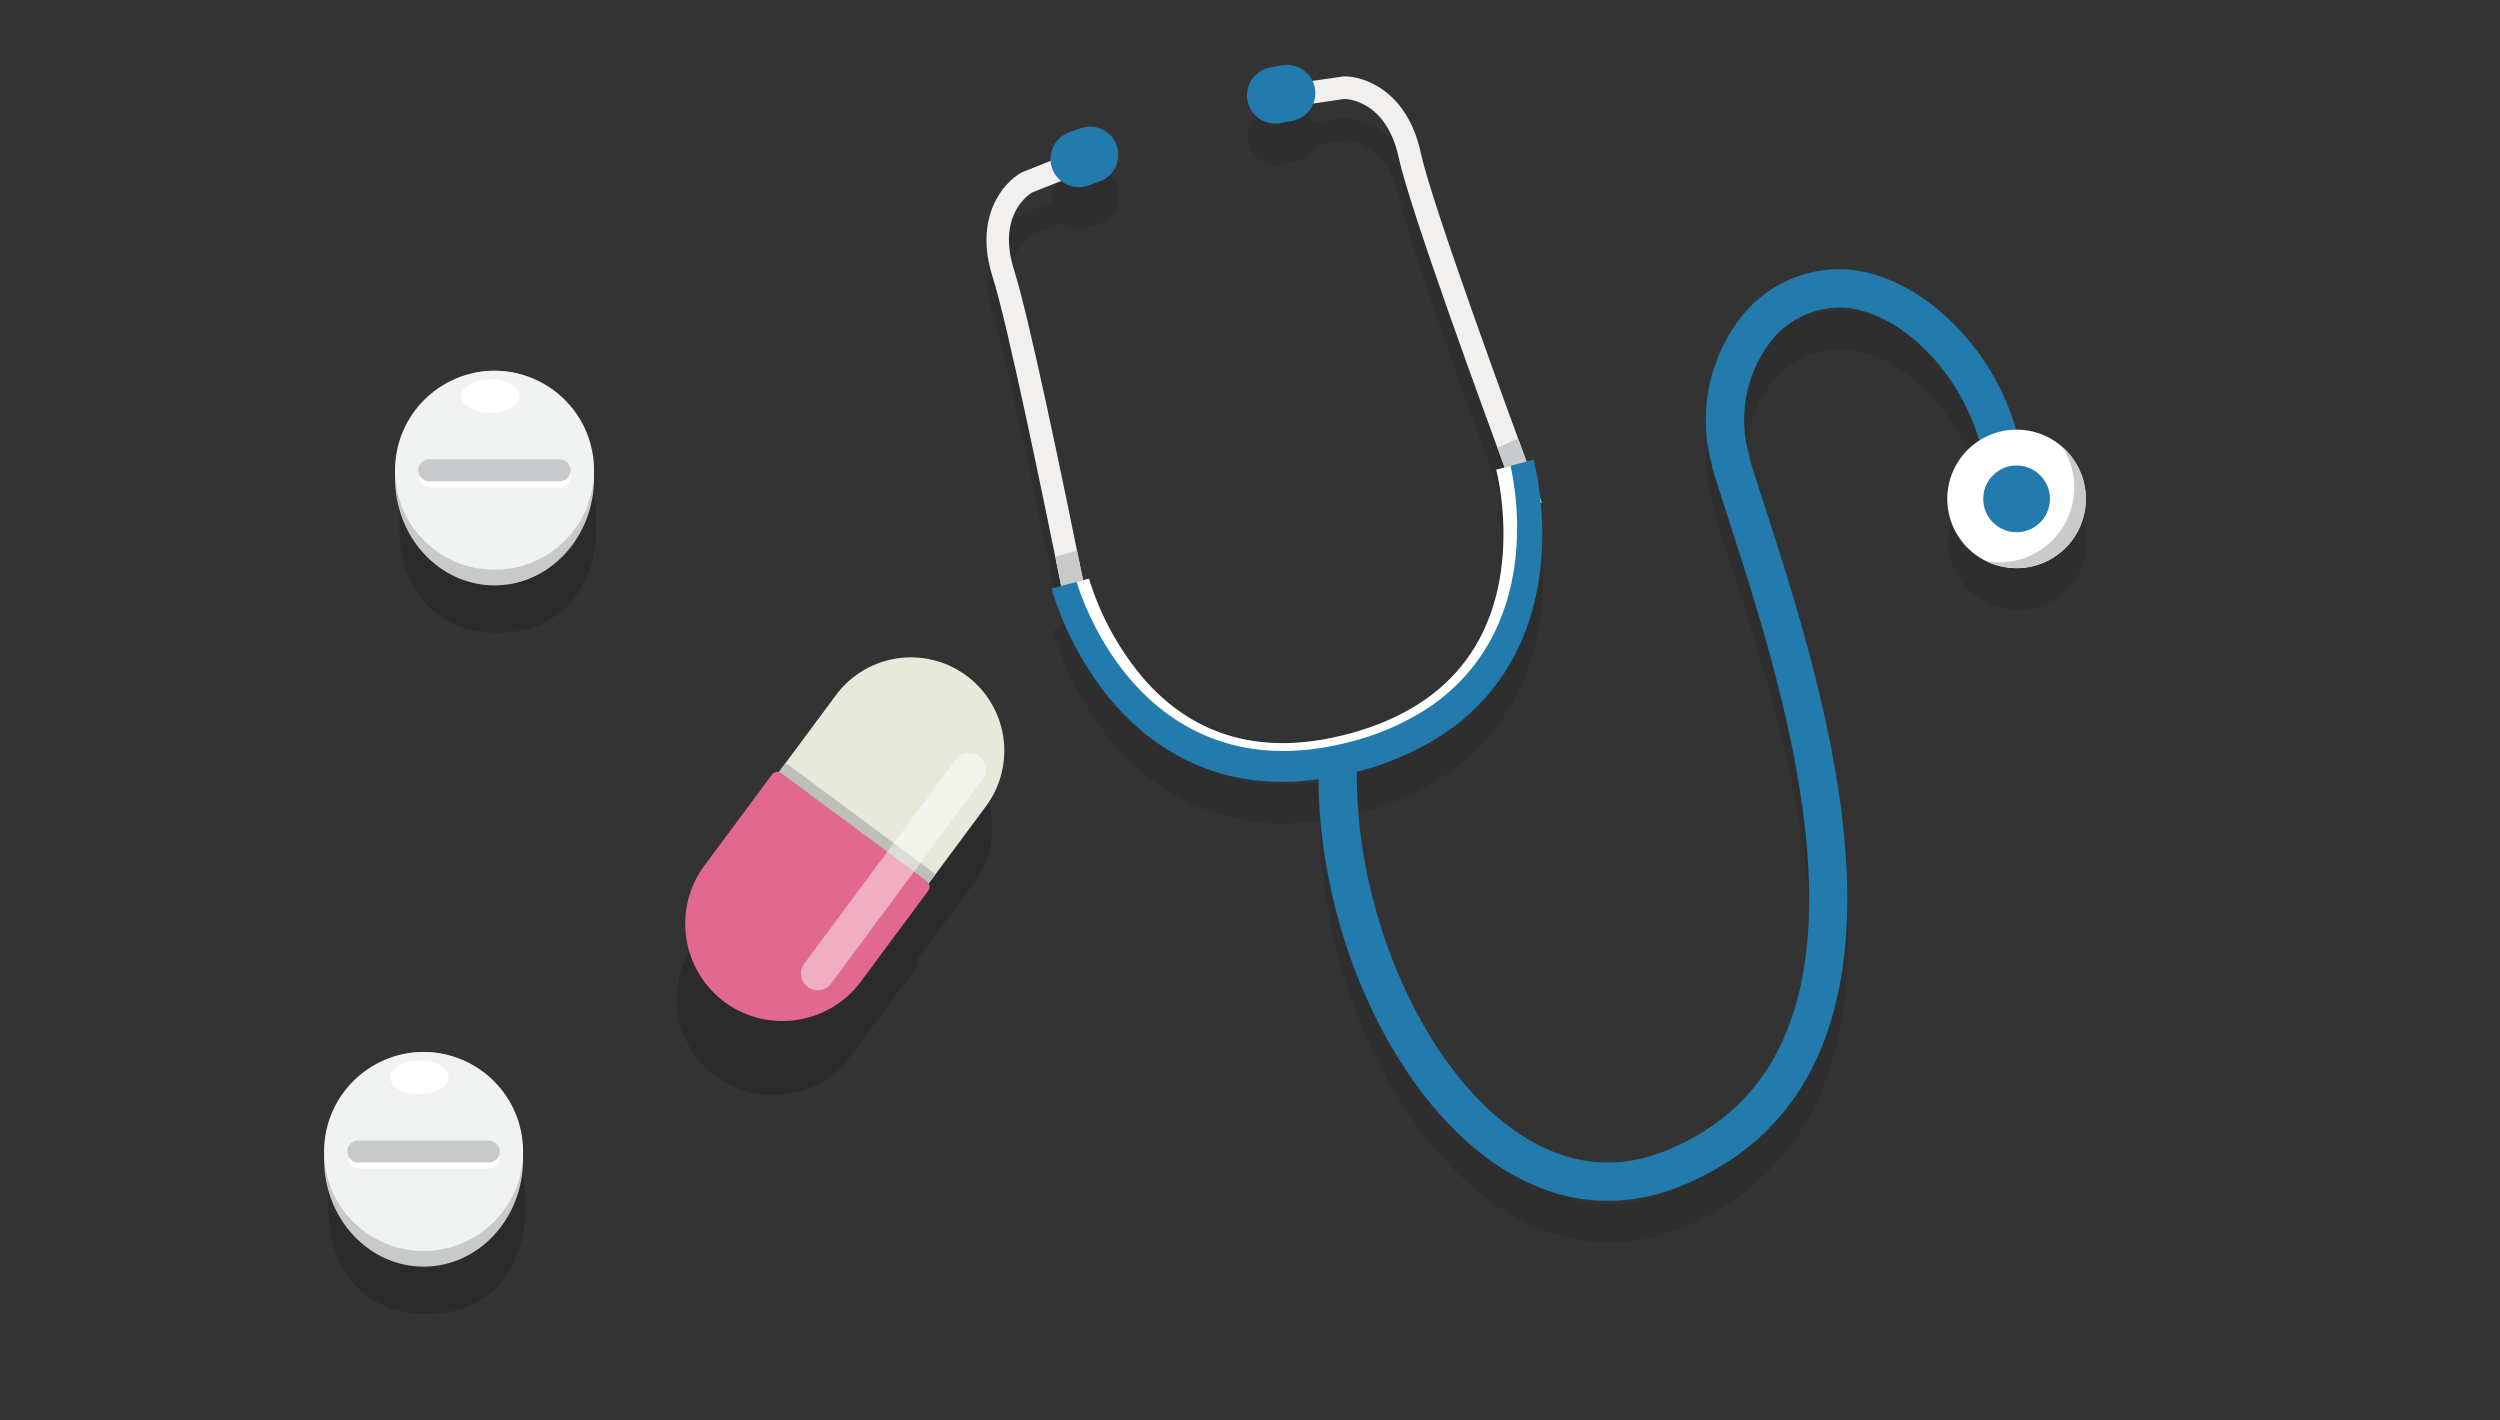 <svg xmlns="http://www.w3.org/2000/svg" width="433" height="246" viewBox="0 0 433 246">
  <rect x="0" y="0" width="433" height="246" fill="#333333" stroke="none"/>
  <g id="Group_977" data-name="Group 977" transform="translate(-66 -2276)">
    <g id="Group_883" data-name="Group 883" transform="matrix(0.819, -0.574, 0.574, 0.819, -1834.942, 973.79)">
      <g id="Group_833" data-name="Group 833" transform="translate(-64.373 2673.425)" opacity="0.1">
        <g id="Group_198-2" data-name="Group 198-2" transform="translate(957.373 -385.425)">
          <path id="Path_404-2" data-name="Path 404-2" d="M963.549-318.083l-3.58-1.563c7.166-16.4,19.55-45.078,21.983-52.911,3.236-10.423,10.9-12.4,14.491-12l.23.04,9.884,2.342-.9,3.8-9.741-2.308c-.861-.051-7.326-.086-10.236,9.279C983.319-363.788,972.342-338.2,963.549-318.083Z" transform="translate(-956.517 385.697)"/>
          <path id="Path_405-2" data-name="Path 405-2" d="M1019.158-289.469l-3.779-.99c5.157-19.662,14.324-53.878,17.8-62.137,3.79-9-1.126-13.139-1.861-13.693l-8.935-4.5,1.757-3.488,9.273,4.69c3.015,2,7.6,8.452,3.365,18.509C1033.272-342.746,1023.288-305.218,1019.158-289.469Z" transform="translate(-938.265 389.096)"/>
          <path id="Path_406-2" data-name="Path 406-2" d="M1018.332-319.635c-1.063,4.015-2.07,7.809-2.953,11.174l3.779.99c.811-3.092,1.848-7.027,3.018-11.413Z" transform="translate(-938.265 407.097)"/>
          <path id="Path_407-2" data-name="Path 407-2" d="M963.048-341.058c-1.093,2.518-2.127,4.9-3.079,7.066l3.58,1.565c1.038-2.377,2.108-4.831,3.191-7.322Z" transform="translate(-956.517 400.04)"/>
          <path id="Rectangle_45-2" data-name="Rectangle 45-2" d="M991.026-381.814h0a4.9,4.9,0,0,1,6.009-3.438l2,.545a4.9,4.9,0,0,1,3.439,6.009h0a4.9,4.9,0,0,1-6.01,3.439h0l-2-.545a4.9,4.9,0,0,1-3.439-6.01Z" transform="translate(-946.344 385.425)"/>
          <path id="Rectangle_46-2" data-name="Rectangle 46-2" d="M1017.026-374.684h0a4.9,4.9,0,0,1,6.5-2.382l1.884.873a4.9,4.9,0,0,1,2.385,6.5h0a4.9,4.9,0,0,1-6.5,2.384h0l-1.884-.873a4.9,4.9,0,0,1-2.385-6.5Z" transform="translate(-937.872 388.029)"/>
          <path id="Path_410-2" data-name="Path 410-2" d="M1001.265-278.363a49.183,49.183,0,0,1-15.643-3.149c-11.812-4.309-20.059-11.374-24.516-21-7.685-16.6-1.17-34.667-.888-35.428l6.281,2.321a48.908,48.908,0,0,0-2.184,19.638c1.45,13.519,9.391,23,23.6,28.184,10.077,3.676,19.21,3.657,27.145-.057,14.08-6.59,19.97-22.577,20.029-22.733l6.3,2.268c-.274.763-6.913,18.778-23.491,26.535A36.684,36.684,0,0,1,1001.265-278.363Z" transform="translate(-957.373 401.066)"/>
          <path id="Path_411-2" data-name="Path 411-2" d="M1036.314-310.116l-2.407-.867c-.058.161-5.948,16.147-20.029,22.733-7.935,3.714-17.068,3.734-27.145.057-14.21-5.185-22.151-14.666-23.6-28.184a48.919,48.919,0,0,1,2.184-19.63l-2.077-.767c-1.162,3.624-5.019,17.842,1.093,31.047,4.014,8.67,11.442,15.036,22.082,18.916a44.264,44.264,0,0,0,14.092,2.837,33.016,33.016,0,0,0,14.984-3.092C1028.667-293.232,1034.871-306.593,1036.314-310.116Z" transform="translate(-956.188 401.452)"/>
        </g>
        <g id="Group_831" data-name="Group 831" transform="translate(962.591 -293.171)">
          <path id="Path_971" data-name="Path 971" d="M999.488-201.4a47.892,47.892,0,0,1-11.142-1.364c-11.252-2.689-19.464-10.178-23.746-21.655-7.609-20.4-1.711-51.14,14.028-73.086l5.4,3.874c-14.307,19.951-19.982,48.707-13.2,66.888,3.522,9.44,9.935,15.332,19.063,17.512a40.587,40.587,0,0,0,9.467,1.159c36.489.005,53.2-54.3,62.506-84.54,1.021-3.314,1.946-6.32,2.793-8.908l6.317,2.066c-.836,2.556-1.749,5.524-2.756,8.8-5.035,16.356-12.643,41.07-24.828,60.123C1031-211.165,1016.266-201.4,999.488-201.4Z" transform="translate(-961.298 320.81)"/>
          <path id="Path_972" data-name="Path 972" d="M1081.61-262.841l-5.615-3.555c9.266-14.633,5.936-34.005-3-40.289a15.222,15.222,0,0,0-13.875-1.784,22.279,22.279,0,0,0-13.757,14.109l-6.317-2.067a29.042,29.042,0,0,1,17.976-18.35,21.714,21.714,0,0,1,19.8,2.655c5.811,4.088,9.944,12.033,11.058,21.253A42.884,42.884,0,0,1,1081.61-262.841Z" transform="translate(-935.687 316.031)"/>
        </g>
        <g id="Group_832" data-name="Group 832" transform="translate(1093.983 -251.096)">
          <circle id="Ellipse_28-2" data-name="Ellipse 28-2" cx="11.993" cy="11.993" r="11.993"/>
          <circle id="Ellipse_29-2" data-name="Ellipse 29-2" cx="5.78" cy="5.78" r="5.78" transform="translate(6.224 6.214)"/>
          <path id="Path_415-2" data-name="Path 415-2" d="M1083.4-277.477a12.99,12.99,0,0,1-13.525,12.435,12.991,12.991,0,0,1-8.543-3.694,11.984,11.984,0,0,0,16.336,4.512A11.983,11.983,0,0,0,1083.4-277.477Z" transform="translate(-1059.737 286.656)"/>
        </g>
      </g>
      <g id="Group_834" data-name="Group 834" transform="translate(-60.373 2667.425)">
        <g id="Group_198-2-2" data-name="Group 198-2" transform="translate(957.373 -385.425)">
          <path id="Path_404-2-2" data-name="Path 404-2" d="M963.549-318.083l-3.58-1.563c7.166-16.4,19.55-45.078,21.983-52.911,3.236-10.423,10.9-12.4,14.491-12l.23.04,9.884,2.342-.9,3.8-9.741-2.308c-.861-.051-7.326-.086-10.236,9.279C983.319-363.788,972.342-338.2,963.549-318.083Z" transform="translate(-956.517 385.697)" fill="#f1f0ee"/>
          <path id="Path_405-2-2" data-name="Path 405-2" d="M1019.158-289.469l-3.779-.99c5.157-19.662,14.324-53.878,17.8-62.137,3.79-9-1.126-13.139-1.861-13.693l-8.935-4.5,1.757-3.488,9.273,4.69c3.015,2,7.6,8.452,3.365,18.509C1033.272-342.746,1023.288-305.218,1019.158-289.469Z" transform="translate(-938.265 389.096)" fill="#f1f0ee"/>
          <path id="Path_406-2-2" data-name="Path 406-2" d="M1018.332-319.635c-1.063,4.015-2.07,7.809-2.953,11.174l3.779.99c.811-3.092,1.848-7.027,3.018-11.413Z" transform="translate(-938.265 407.097)" fill="#c9cacc"/>
          <path id="Path_407-2-2" data-name="Path 407-2" d="M963.048-341.058c-1.093,2.518-2.127,4.9-3.079,7.066l3.58,1.565c1.038-2.377,2.108-4.831,3.191-7.322Z" transform="translate(-956.517 400.04)" fill="#c9cacc"/>
          <path id="Rectangle_45-2-2" data-name="Rectangle 45-2" d="M991.026-381.814h0a4.9,4.9,0,0,1,6.009-3.438l2,.545a4.9,4.9,0,0,1,3.439,6.009h0a4.9,4.9,0,0,1-6.01,3.439h0l-2-.545a4.9,4.9,0,0,1-3.439-6.01Z" transform="translate(-946.344 385.425)" fill="#227bac"/>
          <path id="Rectangle_46-2-2" data-name="Rectangle 46-2" d="M1017.026-374.684h0a4.9,4.9,0,0,1,6.5-2.382l1.884.873a4.9,4.9,0,0,1,2.385,6.5h0a4.9,4.9,0,0,1-6.5,2.384h0l-1.884-.873a4.9,4.9,0,0,1-2.385-6.5Z" transform="translate(-937.872 388.029)" fill="#227bac"/>
          <path id="Path_410-2-2" data-name="Path 410-2" d="M1001.265-278.363a49.183,49.183,0,0,1-15.643-3.149c-11.812-4.309-20.059-11.374-24.516-21-7.685-16.6-1.17-34.667-.888-35.428l6.281,2.321a48.908,48.908,0,0,0-2.184,19.638c1.45,13.519,9.391,23,23.6,28.184,10.077,3.676,19.21,3.657,27.145-.057,14.08-6.59,19.97-22.577,20.029-22.733l6.3,2.268c-.274.763-6.913,18.778-23.491,26.535A36.684,36.684,0,0,1,1001.265-278.363Z" transform="translate(-957.373 401.066)" fill="#227bac"/>
          <path id="Path_411-2-2" data-name="Path 411-2" d="M1036.314-310.116l-2.407-.867c-.058.161-5.948,16.147-20.029,22.733-7.935,3.714-17.068,3.734-27.145.057-14.21-5.185-22.151-14.666-23.6-28.184a48.919,48.919,0,0,1,2.184-19.63l-2.077-.767c-1.162,3.624-5.019,17.842,1.093,31.047,4.014,8.67,11.442,15.036,22.082,18.916a44.264,44.264,0,0,0,14.092,2.837,33.016,33.016,0,0,0,14.984-3.092C1028.667-293.232,1034.871-306.593,1036.314-310.116Z" transform="translate(-956.188 401.452)" fill="#fff"/>
        </g>
        <g id="Group_831-2" data-name="Group 831" transform="translate(962.591 -293.171)">
          <path id="Path_971-2" data-name="Path 971" d="M999.488-201.4a47.892,47.892,0,0,1-11.142-1.364c-11.252-2.689-19.464-10.178-23.746-21.655-7.609-20.4-1.711-51.14,14.028-73.086l5.4,3.874c-14.307,19.951-19.982,48.707-13.2,66.888,3.522,9.44,9.935,15.332,19.063,17.512a40.587,40.587,0,0,0,9.467,1.159c36.489.005,53.2-54.3,62.506-84.54,1.021-3.314,1.946-6.32,2.793-8.908l6.317,2.066c-.836,2.556-1.749,5.524-2.756,8.8-5.035,16.356-12.643,41.07-24.828,60.123C1031-211.165,1016.266-201.4,999.488-201.4Z" transform="translate(-961.298 320.81)" fill="#227bac"/>
          <path id="Path_972-2" data-name="Path 972" d="M1081.61-262.841l-5.615-3.555c9.266-14.633,5.936-34.005-3-40.289a15.222,15.222,0,0,0-13.875-1.784,22.279,22.279,0,0,0-13.757,14.109l-6.317-2.067a29.042,29.042,0,0,1,17.976-18.35,21.714,21.714,0,0,1,19.8,2.655c5.811,4.088,9.944,12.033,11.058,21.253A42.884,42.884,0,0,1,1081.61-262.841Z" transform="translate(-935.687 316.031)" fill="#227bac"/>
        </g>
        <g id="Group_832-2" data-name="Group 832" transform="translate(1093.983 -251.096)">
          <circle id="Ellipse_28-2-2" data-name="Ellipse 28-2" cx="11.993" cy="11.993" r="11.993" fill="#fff"/>
          <circle id="Ellipse_29-2-2" data-name="Ellipse 29-2" cx="5.78" cy="5.78" r="5.78" transform="translate(6.224 6.214)" fill="#227bac"/>
          <path id="Path_415-2-2" data-name="Path 415-2" d="M1083.4-277.477a12.99,12.99,0,0,1-13.525,12.435,12.991,12.991,0,0,1-8.543-3.694,11.984,11.984,0,0,0,16.336,4.512A11.983,11.983,0,0,0,1083.4-277.477Z" transform="translate(-1059.737 286.656)" fill="#c9cacc"/>
        </g>
      </g>
    </g>
    <g id="Group_193" data-name="Group 193" transform="matrix(0.839, -0.545, 0.545, 0.839, 164.563, 2425.261)">
      <path id="Path_76" data-name="Path 76" d="M57.869,1.463A15.972,15.972,0,0,0,45.635,1L32.074,6.044h0l-1.748.65a1.179,1.179,0,0,0-1.244-.274L10.869,13.2A16.745,16.745,0,0,0,1.043,34.665h0a16.744,16.744,0,0,0,21.469,9.827l18.213-6.775a1.18,1.18,0,0,0,.762-1.025L56.795,31A15.984,15.984,0,0,0,57.869,1.463Z" transform="translate(0 10.285)" opacity="0.15"/>
      <g id="Group_45" data-name="Group 45" transform="translate(8.291 0)">
        <path id="Path_77" data-name="Path 77" d="M1.054,34.349A16.905,16.905,0,0,1,4.91,16.587l.006-.008a16.01,16.01,0,0,1,4.547-2.6L44.32,1.009A16.16,16.16,0,1,1,55.589,31.3L20.731,44.268a16.009,16.009,0,0,1-5.142,1s0,0-.01,0A16.939,16.939,0,0,1,1.054,34.349Z" transform="translate(1.759 0)" fill="#e7e9db"/>
        <path id="Path_78" data-name="Path 78" d="M1.054,28.245A16.905,16.905,0,0,1,4.91,10.483l.006-.007a16.01,16.01,0,0,1,4.547-2.6L30.628,0A1.164,1.164,0,0,1,30.9.428L41.826,29.791a1.158,1.158,0,0,1,.071.5L20.731,38.165a16,16,0,0,1-5.142,1s0,0-.01,0A16.939,16.939,0,0,1,1.054,28.245Z" transform="translate(1.759 6.103)" fill="#bdc0b6"/>
        <path id="Path_79" data-name="Path 79" d="M22.732,38.518l18.392-6.841a1.2,1.2,0,0,0,.7-1.538L30.9.779a1.194,1.194,0,0,0-1.537-.7L10.976,6.917A16.907,16.907,0,0,0,1.053,28.6h0A16.907,16.907,0,0,0,22.732,38.518Z" transform="translate(0 6.407)" fill="#e1698f"/>
        <path id="Path_80" data-name="Path 80" d="M3.891,20.906,45.066,5.589A2.885,2.885,0,1,0,43.054.18L1.879,15.5a2.885,2.885,0,1,0,2.011,5.408Z" transform="translate(14.405 21.459)" fill="#fff" opacity="0.46"/>
      </g>
    </g>
    <g id="Group_189" data-name="Group 189" transform="translate(134.421 2340.216)">
      <path id="Path_63" data-name="Path 63" d="M487.3,433.927a17.067,17.067,0,0,0-17.068,17.068c0,.217.024.429.032.645-.008.232-.032.46-.032.7,0,10.167,5.809,18.408,17.068,18.408s17.068-8.242,17.068-18.408c0-.235-.025-.463-.033-.7.008-.216.033-.427.033-.645A17.067,17.067,0,0,0,487.3,433.927Z" transform="translate(-469.501 -425.358)" opacity="0.15"/>
      <g id="Group_39" data-name="Group 39">
        <ellipse id="Ellipse_10" data-name="Ellipse 10" cx="17.234" cy="18.588" rx="17.234" ry="18.588" fill="#c7c9ca"/>
        <ellipse id="Ellipse_11" data-name="Ellipse 11" cx="17.234" cy="17.234" rx="17.234" ry="17.234" fill="#f1f2f2"/>
        <path id="Path_64" data-name="Path 64" d="M500.117,444.166a1.9,1.9,0,0,0-1.895-1.9H475.664a1.9,1.9,0,0,0,0,3.79h22.558A1.9,1.9,0,0,0,500.117,444.166Z" transform="translate(-469.708 -425.848)" fill="#fff"/>
        <path id="Path_65" data-name="Path 65" d="M500.117,443.015a1.9,1.9,0,0,0-1.895-1.895H475.664a1.895,1.895,0,1,0,0,3.789h22.558A1.9,1.9,0,0,0,500.117,443.015Z" transform="translate(-469.708 -425.781)" fill="#c7c9ca"/>
        <path id="Path_66" data-name="Path 66" d="M491.735,429.3c0,1.615-2.262,2.924-5.053,2.924s-5.054-1.308-5.054-2.924,2.263-2.923,5.054-2.923S491.735,427.685,491.735,429.3Z" transform="translate(-470.17 -424.915)" fill="#fff"/>
      </g>
    </g>
    <g id="Group_191" data-name="Group 191" transform="translate(122.132 2458.205)">
      <path id="Path_63-2" data-name="Path 63" d="M487.3,433.927a17.067,17.067,0,0,0-17.068,17.068c0,.217.024.429.032.645-.008.232-.032.46-.032.7,0,10.167,5.809,18.408,17.068,18.408s17.068-8.242,17.068-18.408c0-.235-.025-.463-.033-.7.008-.216.033-.427.033-.645A17.067,17.067,0,0,0,487.3,433.927Z" transform="translate(-469.501 -425.358)" opacity="0.15"/>
      <g id="Group_39-2" data-name="Group 39">
        <ellipse id="Ellipse_10-2" data-name="Ellipse 10" cx="17.234" cy="18.588" rx="17.234" ry="18.588" fill="#c7c9ca"/>
        <ellipse id="Ellipse_11-2" data-name="Ellipse 11" cx="17.234" cy="17.234" rx="17.234" ry="17.234" fill="#f1f2f2"/>
        <path id="Path_64-2" data-name="Path 64" d="M500.117,444.166a1.9,1.9,0,0,0-1.895-1.9H475.664a1.9,1.9,0,0,0,0,3.79h22.558A1.9,1.9,0,0,0,500.117,444.166Z" transform="translate(-469.708 -425.848)" fill="#fff"/>
        <path id="Path_65-2" data-name="Path 65" d="M500.117,443.015a1.9,1.9,0,0,0-1.895-1.895H475.664a1.895,1.895,0,1,0,0,3.789h22.558A1.9,1.9,0,0,0,500.117,443.015Z" transform="translate(-469.708 -425.781)" fill="#c7c9ca"/>
        <path id="Path_66-2" data-name="Path 66" d="M491.735,429.3c0,1.615-2.262,2.924-5.053,2.924s-5.054-1.308-5.054-2.924,2.263-2.923,5.054-2.923S491.735,427.685,491.735,429.3Z" transform="translate(-470.17 -424.915)" fill="#fff"/>
      </g>
    </g>
    <rect id="Rectangle_235" data-name="Rectangle 235" width="433" height="246" transform="translate(66 2276)" fill="red" opacity="0"/>
  </g>
</svg>
